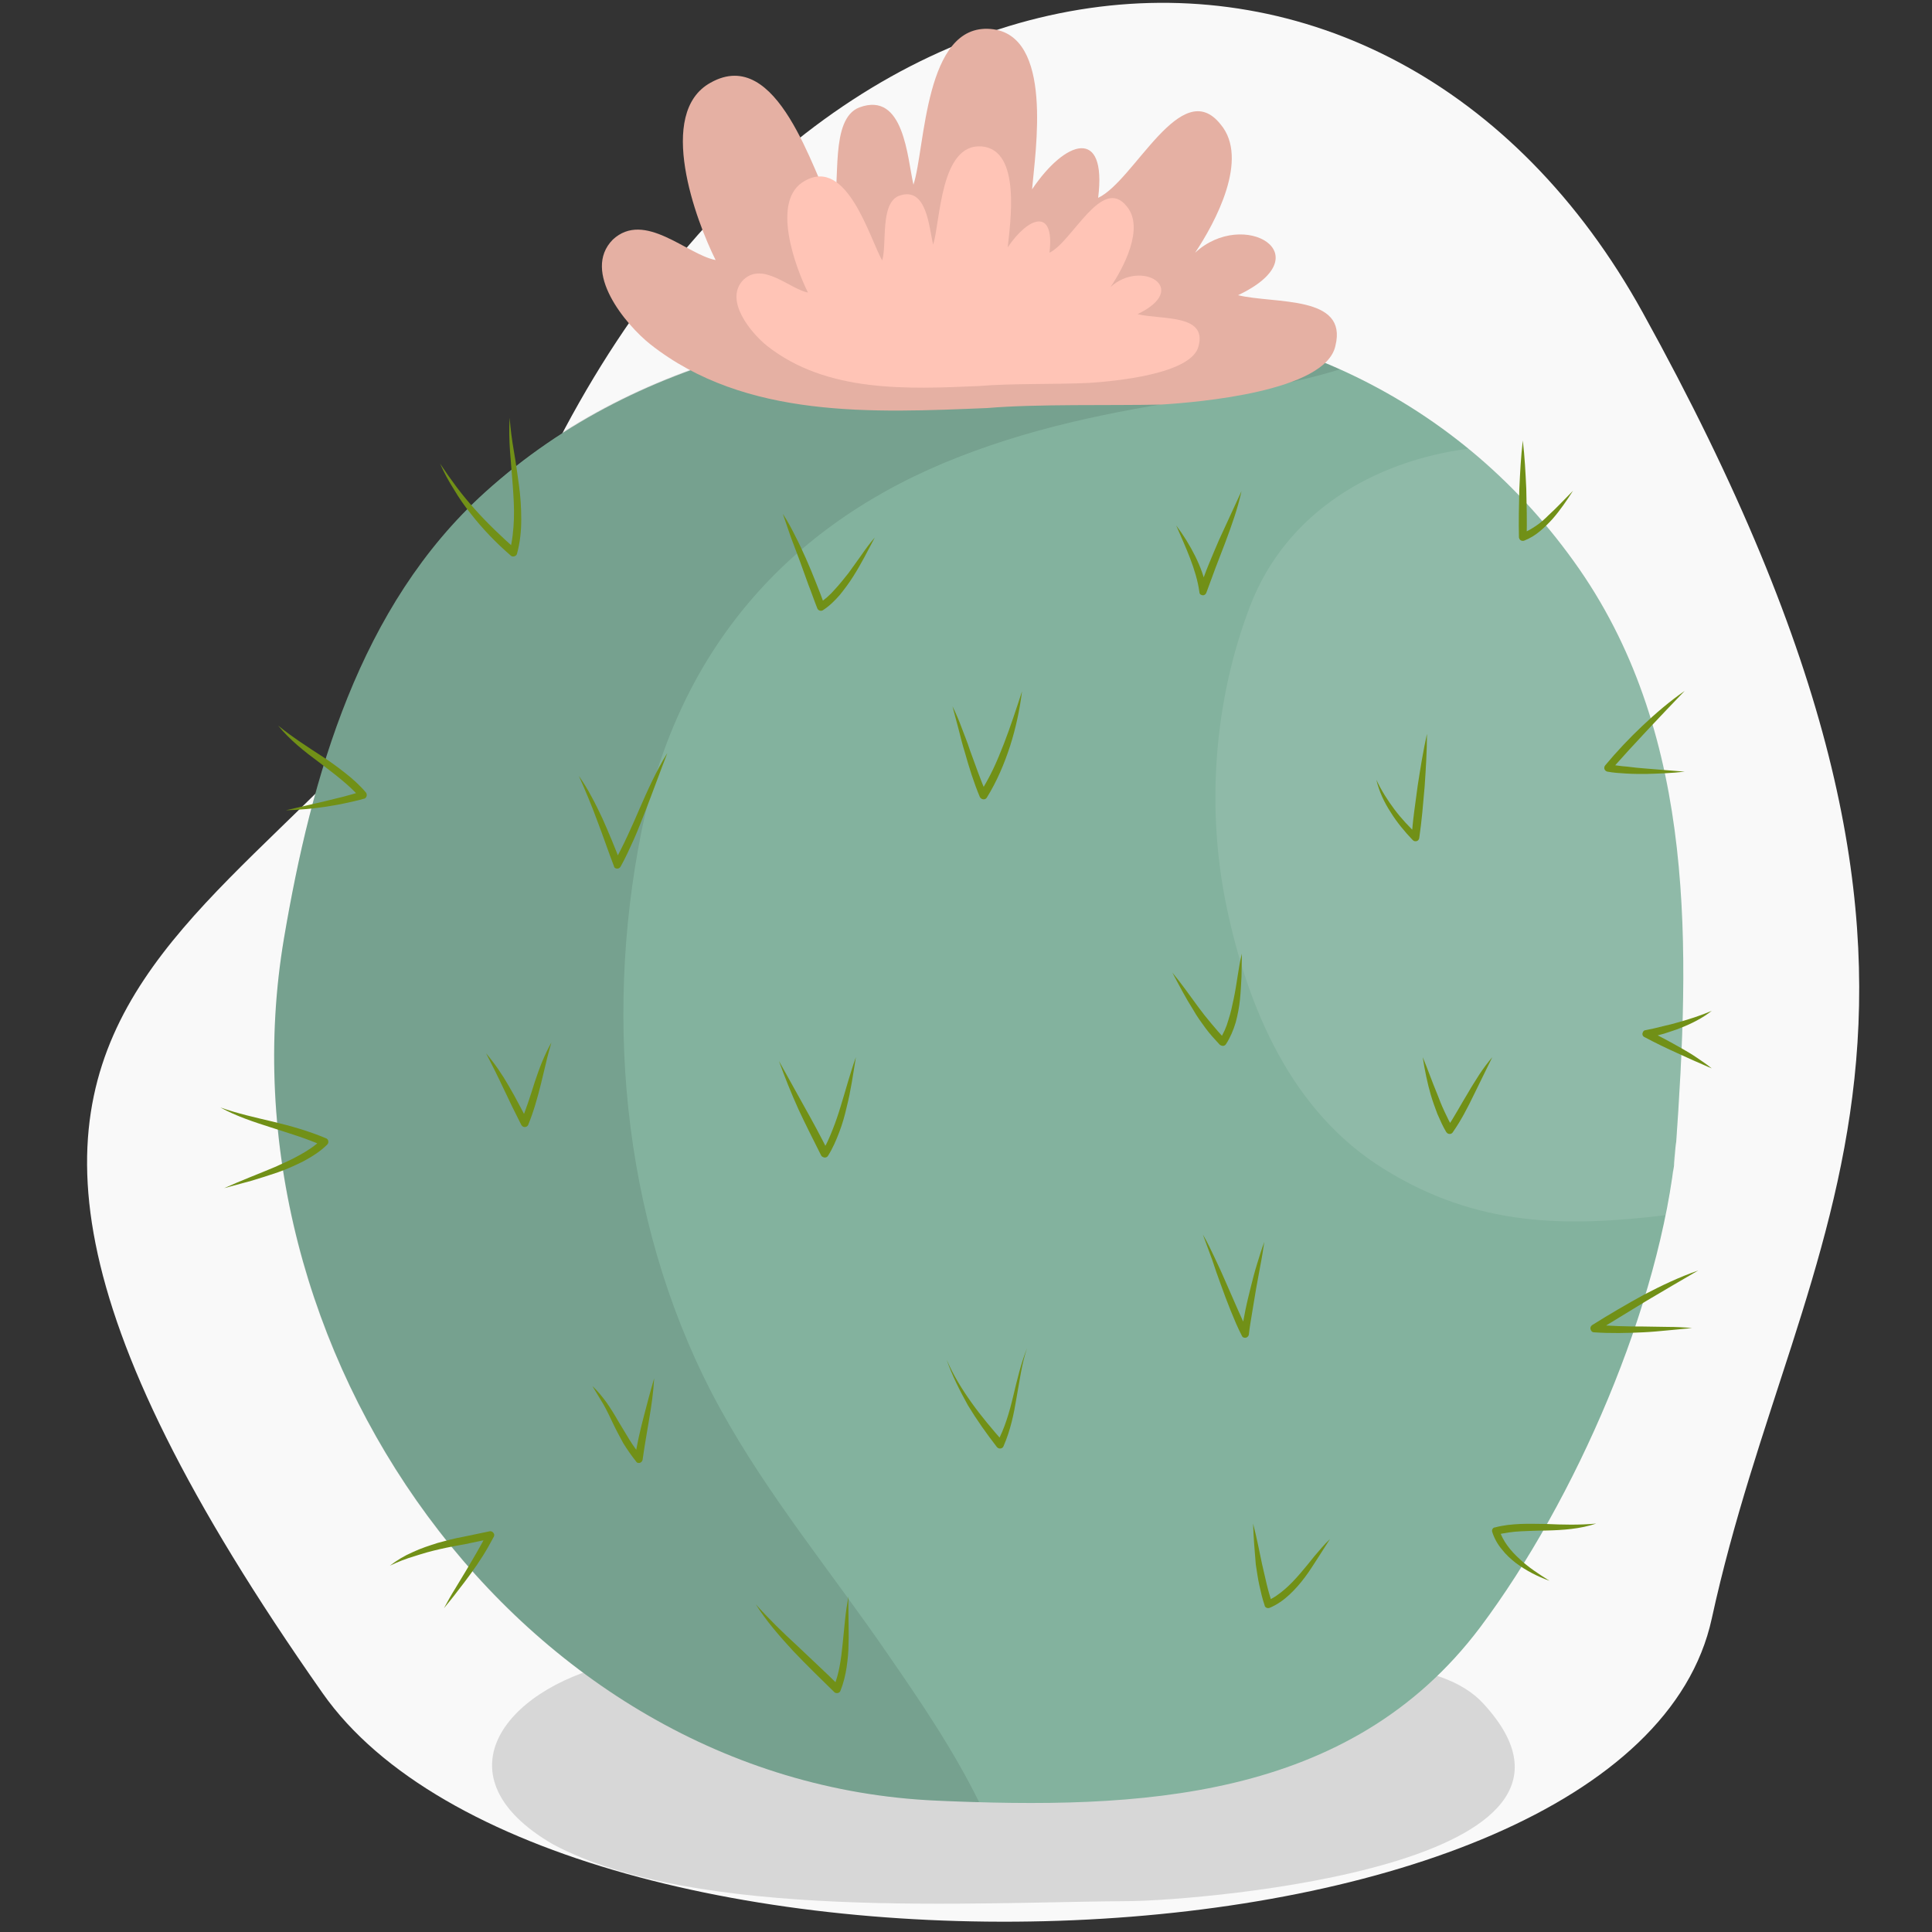 <?xml version="1.0" encoding="utf-8"?>
<!-- Generator: Adobe Illustrator 25.3.1, SVG Export Plug-In . SVG Version: 6.00 Build 0)  -->
<svg version="1.1" xmlns="http://www.w3.org/2000/svg" xmlns:xlink="http://www.w3.org/1999/xlink" x="0px" y="0px"
	 viewBox="0 0 500 500" style="enable-background:new 0 0 500 500;" xml:space="preserve">
<rect x="0" y="0" width="500" height="500" fill="#333333" stroke="none"/>
<style type="text/css">
	.st0{fill:#F9F9F9;}
	.st1{opacity:0.14;}
	.st2{fill-rule:evenodd;clip-rule:evenodd;fill:#83B29E;}
	.st3{opacity:0.1;fill:#FFFFFF;enable-background:new    ;}
	.st4{opacity:0.1;enable-background:new    ;}
	.st5{fill:#E5B0A3;}
	.st6{fill:#FFC4B6;}
	.st7{fill:#719017;}
</style>
<g id="Capa_2">
	<path class="st0" d="M443,418.9c-21.1,96.8-299.4,104.9-359.5,19.3C-58,236.7,84.2,249.3,135.8,132.3C205.8-26.5,359-39,425.2,81
		C525,261.6,465.4,316.1,443,418.9z"/>
</g>
<g id="Capa_1">
	<g>
		<g class="st1">
			<path d="M249.8,436.7c-29.3-2.5-65.2-13-91.6-6c-28.2,6.8-44.9,29.3-15.1,46.6c37,19.8,109.3,14.9,149.8,14.7
				c18.4-0.3,129.7-9.1,91-51.1c-21.9-24-105.2,2-136-4.3"/>
		</g>
		<g>
			<g>
				<path class="st2" d="M433.7,297c-3.9,40.7-26.1,91.4-50.6,124.1c-34,45.2-88.8,47.2-140.8,44.9
					c-108-4.8-186.7-117.2-168.8-223.2c7.1-41.8,19.5-86,52-115.4c41.5-37.5,95.7-45.5,149.9-46.1c53.7-0.6,102.4,21.4,133.4,66.1
					C439.1,191.3,437.3,245.8,433.7,297C432,314.1,434.2,289.7,433.7,297z"/>
				<g>
					<path class="st3" d="M323.5,156.9c-9.3,24.3-11.4,52.1-6.1,77.6c5.5,26.4,16.8,53.2,40.7,68c24.1,15,47,15.1,72.9,12
						c1-5,1.8-10,2.4-14.8c0.3-2.9,0.6-6.1,0.3-2.8c3.6-51.2,5.5-105.7-24.9-149.6c-8.3-12.1-18-22.4-28.7-31.2
						C355.5,119.3,332.8,132.6,323.5,156.9z"/>
					<path class="st4" d="M230.1,428.6c-14.5-21.2-31.3-41.4-43.7-64c-24.7-44.9-30.4-99.4-20.4-149.4c9.1-44.9,35.8-77.6,78.3-95.4
						c21.6-9,43.4-13.3,66.4-16.8c12.1-1.8,24.4-3.8,36-7.4c-21.8-9.8-46-14.7-71.4-14.4c-54.2,0.6-108.5,8.6-149.9,46.1
						C93,156.8,80.6,201,73.5,242.8c-18,106,60.7,218.4,168.8,223.2c3.7,0.2,7.4,0.3,11.1,0.4C246.6,452.6,237.7,439.6,230.1,428.6z
						"/>
				</g>
			</g>
			<g>
				<g>
					<path class="st5" d="M255.5,105.6c-29.4,1.2-62.6,2.9-87.2-16.5c-6.3-5-17.9-18.8-9.7-27.1c8.2-7.6,19.2,3.9,26.6,5.3
						c-5.1-10.2-15.5-38.1-1.3-45.9c17.4-9.8,26.5,23.3,31.7,32.8c2.1-6.6-1-23.4,6.8-26.4c11.6-4.3,12.4,13.1,14,20
						c3.1-9.5,2.8-41.8,20-40.3c16.4,1.4,11.5,31.8,10.7,41.5c8.6-12.8,19.4-16.3,17.1,2.2c9.4-4.4,21.5-31.9,31.7-19
						c7.5,8.9-1.4,25.4-6.6,33.2c12.5-11.6,33.2,0.5,11.1,11c9.6,2.3,28.5-0.1,25.2,13.1c-2.5,11.8-35.3,14.6-45.1,15.2
						C287.6,105,268.4,104.5,255.5,105.6"/>
				</g>
				<g>
					<path class="st6" d="M253.4,99.9c-18.5,0.8-39.4,1.8-54.9-10.4c-4-3.2-11.3-11.8-6.1-17.1c5.1-4.8,12.1,2.5,16.7,3.3
						c-3.2-6.4-9.8-24-0.8-28.9c10.9-6.2,16.7,14.7,20,20.6c1.3-4.1-0.6-14.7,4.3-16.7c7.3-2.7,7.8,8.2,8.9,12.6
						c1.9-6,1.8-26.3,12.6-25.4c10.3,0.9,7.3,20,6.7,26.1c5.4-8,12.2-10.3,10.8,1.4c5.9-2.8,13.6-20.1,20-12
						c4.7,5.6-0.9,16-4.2,20.9c7.9-7.3,20.9,0.3,7,7c6,1.5,18-0.1,15.8,8.2c-1.6,7.4-22.2,9.2-28.4,9.6
						C273.6,99.5,261.5,99.2,253.4,99.9"/>
				</g>
			</g>
			<g>
				<g>
					<path class="st7" d="M113.9,120c1.4,2.1,2.8,4.1,4.3,6.1c1.5,2,3.1,3.9,4.7,5.7c3.3,3.7,6.9,7.1,10.6,10.4l-1.6,0.5
						c0.7-2.7,1-5.6,1.1-8.4c0.1-2.9-0.1-5.8-0.3-8.7c-0.2-2.9-0.5-5.8-0.7-8.7c-0.2-2.9-0.3-5.9-0.1-8.8c0.2,2.9,0.6,5.8,1.1,8.7
						c0.5,2.9,0.9,5.8,1.3,8.7c0.4,2.9,0.6,5.9,0.6,8.9s-0.3,6-1.1,8.9l0,0c-0.1,0.5-0.7,0.8-1.2,0.7c-0.1,0-0.3-0.1-0.4-0.2
						c-3.8-3.3-7.3-6.9-10.4-10.9c-1.6-2-3-4-4.3-6.2C116.1,124.5,114.9,122.3,113.9,120z"/>
				</g>
				<g>
					<path class="st7" d="M246.5,182.8c0.9,1.8,1.7,3.7,2.4,5.6c0.7,1.9,1.5,3.8,2.1,5.7c1.4,3.8,2.7,7.6,4.3,11.3l-1.7-0.1
						c1.2-2,2.4-4.1,3.4-6.2c1-2.1,1.9-4.3,2.8-6.6c1.7-4.4,3.2-9,4.7-13.6c-0.6,4.8-1.6,9.5-3.1,14.2c-1.5,4.6-3.4,9.1-6,13.3l0,0
						c-0.3,0.5-0.9,0.6-1.4,0.3c-0.2-0.1-0.3-0.3-0.4-0.4c-1.6-3.8-2.8-7.7-3.9-11.6c-0.6-1.9-1.1-3.9-1.6-5.9L246.5,182.8z"/>
				</g>
				<g>
					<path class="st7" d="M394.1,114c0.5,4.2,0.7,8.3,0.9,12.5c0.1,4.2,0.2,8.3,0.1,12.5l-1.3-0.9c1.3-0.5,2.5-1.2,3.7-2
						s2.3-1.8,3.3-2.8c2.2-2,4.2-4.2,6.3-6.3c-1.6,2.5-3.3,5-5.3,7.3c-1,1.1-2.1,2.2-3.3,3.2c-1.2,1-2.5,1.8-4,2.4
						c-0.5,0.2-1.1,0-1.3-0.5c0-0.1-0.1-0.2-0.1-0.3l0,0c-0.1-4.2,0-8.3,0.1-12.5C393.4,122.3,393.6,118.2,394.1,114z"/>
				</g>
				<g>
					<path class="st7" d="M443,261.6c-2.4,1.9-5.2,3.3-8,4.4c-1.4,0.6-2.9,1-4.3,1.5c-1.5,0.4-2.9,0.8-4.4,1.1l0.2-1.9
						c2.9,1.4,5.7,2.9,8.5,4.5c1.4,0.8,2.8,1.6,4.1,2.5c1.3,0.9,2.7,1.8,3.9,2.8c-1.5-0.6-2.9-1.3-4.4-1.9l-4.4-2
						c-2.9-1.3-5.8-2.7-8.6-4.2l0,0c-0.5-0.2-0.7-0.8-0.4-1.3c0.1-0.3,0.4-0.5,0.7-0.5c1.5-0.3,2.9-0.6,4.4-1
						c1.4-0.3,2.9-0.7,4.3-1.1C437.4,263.7,440.2,262.8,443,261.6z"/>
				</g>
				<g>
					<path class="st7" d="M57,286.6c4.5,1.6,9.1,2.6,13.7,3.7s9.2,2.4,13.7,4.3l0,0c0.5,0.2,0.7,0.8,0.5,1.3
						c-0.1,0.1-0.1,0.2-0.2,0.3c-1.8,1.8-3.9,3.1-6.1,4.3c-2.2,1.1-4.4,2.1-6.7,2.9c-2.3,0.8-4.6,1.5-6.9,2.2l-7,1.9
						c2.2-1,4.4-1.9,6.6-2.8s4.5-1.8,6.6-2.7c2.2-1,4.3-1.9,6.4-3.1c2-1.1,4-2.4,5.6-4l0.3,1.6c-4.2-1.9-8.7-3.2-13.3-4.7
						C65.8,290.4,61.2,288.9,57,286.6z"/>
				</g>
				<g>
					<path class="st7" d="M201.6,274.6l6.5,11.7c2.2,3.9,4.3,7.8,6.3,11.8l-1.7-0.1c1.2-1.7,2-3.7,2.8-5.7s1.5-4.1,2.1-6.1
						c1.3-4.2,2.4-8.4,3.9-12.6c-0.7,4.3-1.3,8.7-2.4,13c-0.5,2.2-1.1,4.3-1.9,6.4c-0.8,2.1-1.7,4.2-2.9,6.1
						c-0.3,0.5-0.9,0.6-1.4,0.3c-0.2-0.1-0.3-0.2-0.4-0.4l0,0c-2-4-4-7.9-5.9-12C204.8,283,203.1,278.8,201.6,274.6z"/>
				</g>
				<g>
					<path class="st7" d="M311.3,319.5c1.2,2,2.2,4.2,3.2,6.3c1,2.1,2,4.3,2.9,6.4l2.8,6.4c0.9,2.1,1.9,4.2,2.9,6.3l-1.9,0.3
						c0.3-2,0.7-4.1,1.1-6.1s0.9-4,1.4-6s1-4,1.6-5.9c0.6-2,1.2-3.9,1.9-5.8c-0.3,2-0.6,4-1,6l-1.1,6l-1,6c-0.3,2-0.7,4-0.9,6
						c-0.1,0.5-0.6,0.9-1.1,0.8c-0.3,0-0.6-0.2-0.7-0.5l0,0c-1.1-2.1-2-4.3-2.9-6.5s-1.7-4.4-2.5-6.6s-1.6-4.4-2.3-6.6L311.3,319.5z
						"/>
				</g>
				<g>
					<path class="st7" d="M356.2,201.8c1.3,2.8,2.9,5.3,4.7,7.7c1.8,2.4,3.8,4.5,6,6.6l-1.6,0.6c0.2-2.2,0.4-4.5,0.7-6.7
						c0.3-2.2,0.6-4.5,0.9-6.7c0.7-4.5,1.4-8.9,2.4-13.4c0,4.5-0.3,9.1-0.6,13.6c-0.2,2.3-0.4,4.5-0.6,6.7s-0.5,4.5-0.8,6.7l0,0
						c-0.1,0.5-0.5,0.9-1.1,0.8c-0.2,0-0.4-0.1-0.6-0.3c-2.1-2.2-4.1-4.6-5.7-7.2C358.2,207.6,356.9,204.8,356.2,201.8z"/>
				</g>
				<g>
					<path class="st7" d="M149.8,200.8c1.2,1.7,2.3,3.5,3.3,5.4c1,1.8,1.9,3.7,2.8,5.6c1.7,3.8,3.3,7.7,4.8,11.6l-1.8-0.1
						c1.2-2.3,2.4-4.6,3.5-7s2.2-4.8,3.2-7.2c2.1-4.8,4.3-9.7,7.1-14.2c-1.9,4.9-3.7,9.9-5.6,14.8c-1,2.5-1.9,4.9-3,7.4
						c-1.1,2.4-2.2,4.9-3.5,7.2l0,0c-0.3,0.5-0.9,0.6-1.3,0.4c-0.2-0.1-0.4-0.3-0.4-0.5c-1.5-3.9-2.8-7.8-4.3-11.7
						C153.1,208.4,151.5,204.6,149.8,200.8z"/>
				</g>
				<g>
					<path class="st7" d="M153.3,358.7c1.4,1.3,2.6,2.8,3.7,4.3c1.1,1.6,2.1,3.2,3,4.8c1,1.6,1.9,3.2,2.9,4.8c1,1.6,2,3,3.2,4.4
						l-1.8,0.5c0.5-3.6,1.3-7,2.2-10.5s1.8-6.9,2.8-10.3c-0.2,3.6-0.7,7.1-1.3,10.6s-1.2,7-1.7,10.5c-0.1,0.5-0.6,0.9-1.1,0.8
						c-0.3,0-0.5-0.2-0.6-0.4c-1.2-1.5-2.3-3.1-3.3-4.7c-0.9-1.7-1.8-3.3-2.6-5s-1.6-3.4-2.5-5C155.2,361.9,154.3,360.3,153.3,358.7
						z"/>
				</g>
				<g>
					<path class="st7" d="M245,351.9c1.7,4,4,7.7,6.5,11.2s5.3,6.8,8.2,10.1l0,0l-1.7,0.2c2-3.7,3.2-7.8,4.2-12s2-8.5,3.6-12.5
						c-1.4,4.1-1.9,8.4-2.7,12.7c-0.7,4.3-1.6,8.6-3.4,12.7c-0.2,0.5-0.8,0.7-1.3,0.5c-0.2-0.1-0.3-0.2-0.4-0.3l0,0
						c-2.7-3.5-5.2-7-7.5-10.8C248.4,359.9,246.4,356,245,351.9z"/>
				</g>
				<g>
					<path class="st7" d="M439.5,328.8c-4.5,2.6-8.9,5.2-13.3,7.8l-13.1,8l-0.4-1.8c4.2,0.4,8.4,0.5,12.6,0.5l6.3,0.1
						c2.1,0,4.2,0.1,6.3,0.3c-2.1,0.2-4.2,0.4-6.3,0.6c-2.1,0.2-4.2,0.4-6.3,0.5c-4.2,0.2-8.5,0.3-12.8,0c-0.5,0-0.9-0.5-0.9-1.1
						c0-0.3,0.2-0.6,0.5-0.8l0,0c2.2-1.4,4.4-2.7,6.6-4s4.5-2.6,6.7-3.8C430,332.7,434.6,330.5,439.5,328.8z"/>
				</g>
				<g>
					<path class="st7" d="M413.1,394.3c-4.2,1.4-8.6,1.7-13,1.8c-2.2,0-4.3,0.1-6.5,0.2c-2.1,0.1-4.2,0.4-6.3,0.9l0.7-1.3
						c0.9,2.9,2.9,5.4,5.2,7.5c2.3,2.2,5.1,4,7.8,5.7c-3.1-1.1-6-2.6-8.7-4.6c-1.3-1-2.6-2.2-3.6-3.5c-1.1-1.3-2-2.9-2.5-4.5
						c-0.2-0.5,0.1-1.1,0.6-1.2h0.1l0,0c2.2-0.6,4.4-0.8,6.6-0.9s4.4,0,6.6,0C404.4,394.6,408.7,394.7,413.1,394.3z"/>
				</g>
				<g>
					<path class="st7" d="M100.9,405.2c1.8-1.4,3.8-2.6,5.9-3.5c2.1-1,4.3-1.7,6.5-2.4c2.2-0.6,4.4-1.2,6.7-1.6l6.7-1.4l0,0
						c0.5-0.1,1,0.2,1.2,0.8c0,0.2,0,0.5-0.1,0.6c-0.9,1.7-1.8,3.3-2.8,4.9s-2.1,3.2-3.2,4.7s-2.2,3-3.4,4.5
						c-1.1,1.5-2.3,2.9-3.5,4.4c0.9-1.7,1.8-3.3,2.8-4.9l2.9-4.8c1.9-3.2,3.8-6.4,5.5-9.7l1.1,1.4c-2.2,0.5-4.5,0.9-6.7,1.4
						c-2.2,0.4-4.4,0.8-6.6,1.3s-4.4,1.1-6.5,1.8C105,403.4,103,404.2,100.9,405.2z"/>
				</g>
				<g>
					<path class="st7" d="M72,187.8c3.7,3,7.6,5.5,11.6,8.1c2,1.3,3.9,2.7,5.8,4.2s3.7,3.1,5.3,5l0,0c0.3,0.4,0.3,1-0.1,1.4
						c-0.1,0.1-0.2,0.2-0.4,0.2c-1.6,0.5-3.3,0.8-5,1.2s-3.4,0.6-5,0.9c-3.4,0.5-6.8,0.8-10.2,0.9c3.3-0.8,6.6-1.5,9.9-2.3
						c1.6-0.4,3.3-0.8,4.9-1.2s3.2-0.9,4.9-1.4l-0.5,1.6c-3-3.4-6.8-6.2-10.6-9.1C78.8,194.5,75,191.5,72,187.8z"/>
				</g>
				<g>
					<path class="st7" d="M436,178.8c-3.3,3.4-6.5,6.8-9.7,10.2s-6.4,6.9-9.5,10.4l-0.6-1.6c1.6,0.2,3.3,0.5,4.9,0.6
						c1.6,0.2,3.3,0.4,4.9,0.5c3.3,0.3,6.6,0.5,10,0.8c-3.3,0.4-6.7,0.5-10,0.6c-1.7,0-3.4,0-5-0.1c-1.7-0.1-3.4-0.2-5-0.5
						c-0.5-0.1-0.9-0.6-0.8-1.1c0-0.2,0.1-0.3,0.2-0.5l0,0c3-3.6,6.3-7.1,9.7-10.3C428.5,184.6,432.1,181.5,436,178.8z"/>
				</g>
				<g>
					<path class="st7" d="M303.4,251.7c2.4,2.9,4.5,5.9,6.7,8.9c1.1,1.5,2.2,2.9,3.4,4.3c1.2,1.4,2.3,2.8,3.6,4l-1.5,0.2
						c1-1.5,1.8-3.3,2.3-5.1c0.6-1.8,1-3.7,1.4-5.6s0.7-3.9,1-5.8c0.3-1.9,0.6-3.9,1.1-5.8c0,2-0.1,4-0.1,5.9c-0.1,2-0.2,4-0.4,6
						c-0.2,2-0.6,4-1.1,5.9c-0.6,2-1.4,3.9-2.5,5.6l0,0c-0.3,0.5-0.9,0.6-1.4,0.3c-0.1,0-0.1-0.1-0.2-0.1c-1.3-1.4-2.6-2.8-3.7-4.3
						s-2.2-3-3.1-4.6C306.8,258.2,305.1,254.9,303.4,251.7z"/>
				</g>
				<g>
					<path class="st7" d="M304.4,136c1.9,2.5,3.5,5.1,4.9,7.9c1.4,2.8,2.5,5.8,3,8.9l-1.9-0.1c0.7-2.2,1.5-4.4,2.4-6.6
						c0.9-2.2,1.8-4.3,2.7-6.4l5.8-12.6c-1,4.6-2.6,9-4.2,13.3l-2.5,6.5c-0.8,2.2-1.6,4.3-2.4,6.5l0,0c-0.2,0.5-0.7,0.8-1.2,0.6
						c-0.4-0.1-0.6-0.4-0.6-0.8c-0.4-2.9-1.3-5.8-2.4-8.7C306.9,141.6,305.6,138.8,304.4,136z"/>
				</g>
				<g>
					<path class="st7" d="M202.6,133c1.2,1.8,2.2,3.7,3.2,5.7c1,1.9,1.9,3.9,2.8,5.9c0.9,2,1.7,4,2.5,6s1.6,4,2.3,6.1l-1.5-0.5
						c1.5-1,2.9-2.2,4.1-3.6c1.3-1.4,2.4-2.8,3.6-4.3c1.1-1.5,2.2-3.1,3.3-4.6c1.1-1.6,2.2-3.1,3.5-4.6c-1.8,3.4-3.5,6.8-5.6,10.1
						c-1,1.6-2.2,3.2-3.4,4.7c-1.3,1.5-2.7,2.9-4.4,4c-0.4,0.3-1.1,0.2-1.4-0.3c0-0.1-0.1-0.1-0.1-0.2l0,0c-0.8-2-1.5-4.1-2.3-6.1
						l-2.2-6.1l-2.3-6.1L202.6,133z"/>
				</g>
				<g>
					<path class="st7" d="M125.8,272.6c2.2,2.6,4.2,5.5,5.9,8.5c0.9,1.5,1.7,3,2.5,4.5s1.6,3,2.4,4.6l-1.8,0.1
						c1.4-3.3,2.5-6.8,3.6-10.3c0.6-1.8,1.2-3.5,1.9-5.2s1.5-3.4,2.4-5c-0.5,1.8-1,3.5-1.4,5.3l-1.3,5.4c-0.9,3.6-1.9,7.2-3.3,10.6
						l0,0c-0.2,0.5-0.8,0.7-1.3,0.5c-0.2-0.1-0.4-0.3-0.5-0.5l-2.3-4.6l-2.2-4.6C128.9,278.7,127.4,275.7,125.8,272.6z"/>
				</g>
				<g>
					<path class="st7" d="M368.2,273.6c1.3,3.1,2.4,6.3,3.7,9.4c0.6,1.6,1.2,3.1,1.9,4.6c0.7,1.5,1.4,3,2.3,4.4h-1.7
						c2-3,3.7-6.2,5.6-9.3c0.9-1.6,1.9-3.1,2.9-4.7c1-1.5,2.1-3,3.3-4.4c-0.8,1.6-1.6,3.3-2.4,4.9l-2.4,4.9
						c-1.6,3.3-3.3,6.6-5.4,9.6l0,0c-0.3,0.5-0.9,0.6-1.4,0.3c-0.1-0.1-0.2-0.2-0.3-0.3c-0.9-1.5-1.6-3.1-2.3-4.7
						c-0.6-1.6-1.2-3.2-1.7-4.9C369.4,280.3,368.7,276.9,368.2,273.6z"/>
				</g>
				<g>
					<path class="st7" d="M324.3,394.3c0.9,3.5,1.6,7,2.3,10.4c0.4,1.7,0.8,3.5,1.2,5.2c0.4,1.7,0.9,3.4,1.4,5l-1.3-0.6
						c1.7-0.7,3.2-1.8,4.6-3s2.7-2.6,4-4.1s2.5-3,3.7-4.5c1.3-1.5,2.5-3,4-4.4c-1.1,1.7-2.1,3.3-3.2,5s-2.1,3.3-3.3,4.9
						c-1.2,1.6-2.5,3.1-4,4.5s-3.2,2.6-5.1,3.4l0,0c-0.5,0.2-1.1,0-1.3-0.5v-0.1c-0.6-1.7-1-3.5-1.4-5.3s-0.6-3.5-0.9-5.3
						C324.7,401.4,324.4,397.8,324.3,394.3z"/>
				</g>
				<g>
					<path class="st7" d="M195.6,415.2c3.4,3.8,7,7.3,10.7,10.7l5.5,5.2c1.8,1.7,3.7,3.5,5.5,5.3l-1.6,0.3c1.5-3.5,2-7.5,2.4-11.5
						l0.6-6c0.2-2,0.5-4,0.9-6c-0.1,2,0,4,0,6.1c0,2,0.1,4,0,6.1c0,2-0.2,4.1-0.5,6.1s-0.8,4.1-1.6,6.1c-0.2,0.5-0.8,0.7-1.3,0.5
						c-0.1,0-0.2-0.1-0.3-0.2l0,0l-5.4-5.3c-1.8-1.8-3.6-3.6-5.3-5.4C201.7,423.4,198.3,419.5,195.6,415.2z"/>
				</g>
			</g>
		</g>
	</g>
</g>
</svg>
